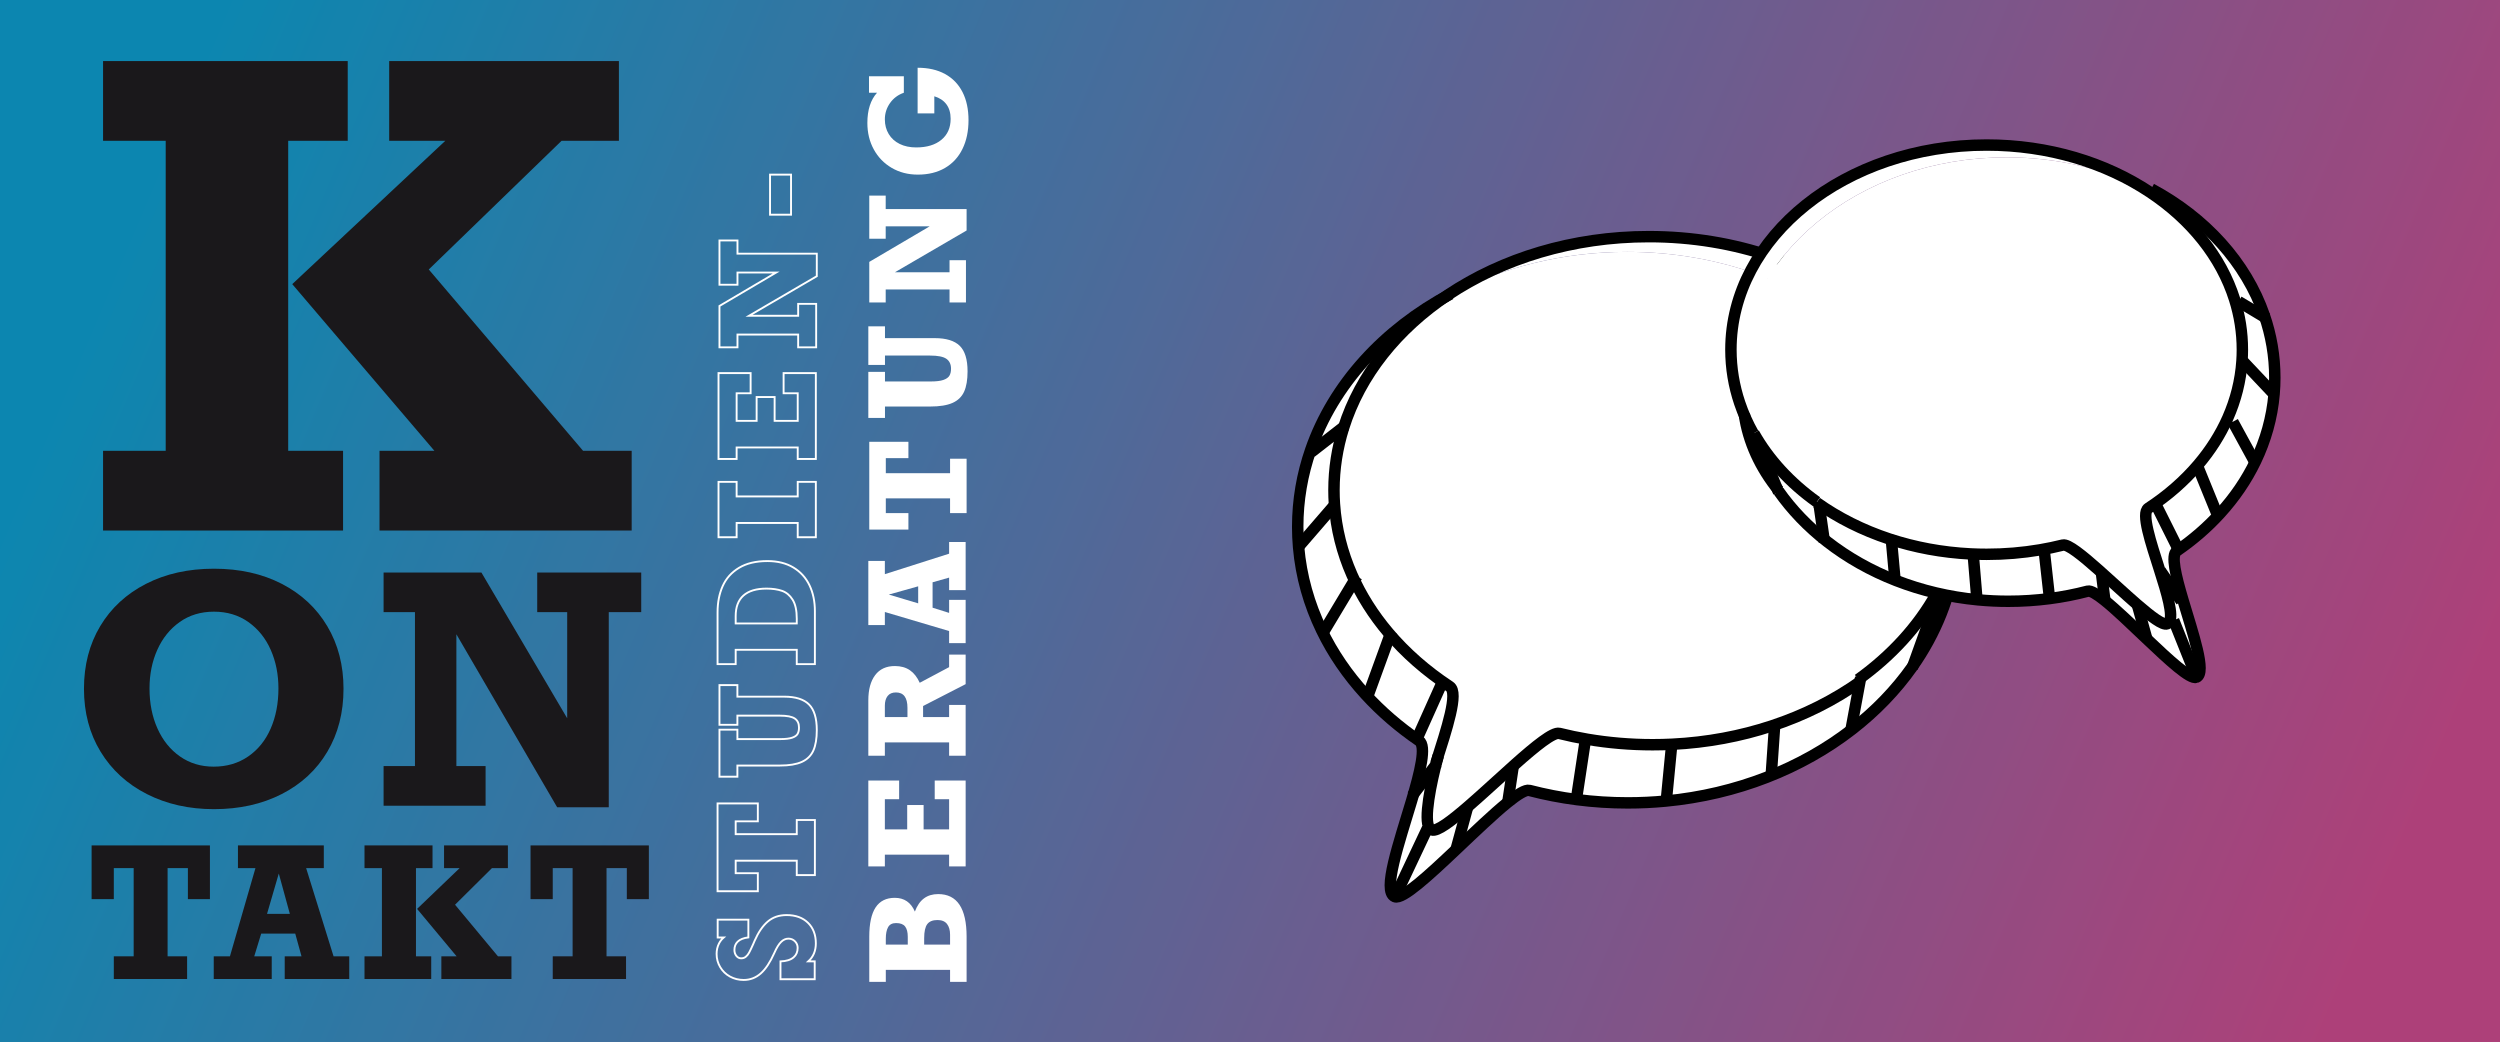 <?xml version="1.0" encoding="UTF-8"?>
<svg width="1310px" height="546px" viewBox="0 0 1310 546" version="1.1" xmlns="http://www.w3.org/2000/svg" xmlns:xlink="http://www.w3.org/1999/xlink">
    <rect x="0" y="0" width="1310" height="546" fill="#333333" stroke="none"/>
    <title>header_beratung</title>
    <defs>
        <linearGradient x1="2.13%" y1="41.576%" x2="100%" y2="58.686%" id="linearGradient-1">
            <stop stop-color="#00A1D7" offset="0%"></stop>
            <stop stop-color="#D4458F" offset="100%"></stop>
        </linearGradient>
    </defs>
    <g id="header_beratung" stroke="none" stroke-width="1" fill="none" fill-rule="evenodd">
        <g id="background/header" transform="translate(-0, 0)" fill="url(#linearGradient-1)" opacity="0.76">
            <rect id="Rectangle-Copy-35" x="0" y="0" width="1310" height="546"></rect>
        </g>
        <g id="K" transform="translate(54, 32)" fill="#1A181B" fill-rule="nonzero">
            <path d="M97.015,41.789 L97.015,204.211 L125.761,204.211 L125.761,246 L0,246 L0,204.211 L32.828,204.211 L32.828,41.789 L0,41.789 L0,0 L128.21,0 L128.21,41.789 L97.015,41.789 Z M240.252,41.789 L170.675,109.206 L251.521,204.211 L277,204.211 L277,246 L144.87,246 L144.87,204.211 L173.615,204.211 L99.139,116.879 L179.331,41.789 L149.933,41.789 L149.933,0 L270.304,0 L270.304,41.789 L240.252,41.789 Z" id="Shape"></path>
        </g>
        <g id="ON" transform="translate(44, 298)" fill="#1A181B" fill-rule="nonzero">
            <path d="M0,62.919 C0,50.508 2.842,39.561 8.525,30.077 C14.209,20.594 22.207,13.21 32.518,7.926 C42.83,2.642 54.698,0 68.122,0 C81.546,0 93.387,2.642 103.644,7.926 C113.902,13.21 121.859,20.621 127.515,30.159 C133.172,39.697 136,50.617 136,62.919 C136,75.383 133.172,86.385 127.515,95.923 C121.859,105.461 113.875,112.858 103.563,118.115 C93.251,123.372 81.438,126 68.122,126 C55.077,126 43.371,123.372 33.005,118.115 C22.64,112.858 14.547,105.461 8.728,95.923 C2.909,86.385 0,75.383 0,62.919 Z M101.899,62.756 C101.899,55.332 100.545,48.571 97.839,42.474 C95.132,36.377 91.221,31.527 86.106,27.923 C80.991,24.319 74.996,22.517 68.122,22.517 C61.247,22.517 55.266,24.319 50.178,27.923 C45.09,31.527 41.179,36.377 38.445,42.474 C35.712,48.571 34.345,55.332 34.345,62.756 C34.345,70.56 35.739,77.565 38.527,83.77 C41.314,89.975 45.252,94.852 50.34,98.402 C55.428,101.952 61.301,103.726 67.959,103.726 C74.834,103.726 80.856,101.952 86.025,98.402 C91.194,94.852 95.132,89.975 97.839,83.77 C100.545,77.565 101.899,70.56 101.899,62.756 Z" id="Shape"></path>
            <polygon id="Path" points="253.209 22.757 237.498 22.757 237.498 2 292 2 292 22.757 274.993 22.757 274.993 125 247.945 125 195.143 34.351 195.143 103.432 210.449 103.432 210.449 124.189 157 124.189 157 103.432 173.44 103.432 173.44 22.757 157 22.757 157 2 208.263 2 253.209 78.378"></polygon>
        </g>
        <g id="takt" transform="translate(48, 443)" fill="#1A181B" fill-rule="nonzero">
            <polygon id="Path" points="50.455 28.149 50.455 11.891 39.818 11.891 39.818 58.109 50.045 58.109 50.045 70 11.636 70 11.636 58.109 22.045 58.109 22.045 11.891 11.636 11.891 11.636 28.149 0 28.149 0 0 62 0 62 28.149"></polygon>
            <path d="M112.413,11.891 L126.787,58.109 L135,58.109 L135,70 L101.188,70 L101.188,58.109 L109.995,58.109 L106.71,46.218 L88.868,46.218 L85.218,58.109 L94.389,58.109 L94.389,70 L64,70 L64,58.109 L72.487,58.109 L85.857,11.891 L76.685,11.891 L76.685,0 L121.676,0 L121.676,11.891 L112.413,11.891 Z M98.085,14.725 L91.925,35.859 L103.88,35.859 L98.085,14.725 Z" id="Shape"></path>
            <path d="M169.968,11.891 L169.968,58.109 L177.959,58.109 L177.959,70 L143,70 L143,58.109 L152.126,58.109 L152.126,11.891 L143,11.891 L143,0 L178.64,0 L178.64,11.891 L169.968,11.891 Z M209.785,11.891 L190.444,31.075 L212.917,58.109 L220,58.109 L220,70 L183.271,70 L183.271,58.109 L191.261,58.109 L170.558,33.258 L192.85,11.891 L184.678,11.891 L184.678,0 L218.139,0 L218.139,11.891 L209.785,11.891 Z" id="Shape"></path>
            <polygon id="Path" points="280.455 28.149 280.455 11.891 269.818 11.891 269.818 58.109 280.045 58.109 280.045 70 241.636 70 241.636 58.109 252.045 58.109 252.045 11.891 241.636 11.891 241.636 28.149 230 28.149 230 0 292 0 292 28.149"></polygon>
        </g>
        <g id="Studien-" transform="translate(401.75, 302.5) scale(-1, -1) rotate(90) translate(-401.75, -302.5) translate(191.25, 276.75)" fill="#8198C8" fill-opacity="0" fill-rule="nonzero" stroke="#FFFFFF">
            <path d="M13.141,-0.5 C15.138,-0.5 16.952,-0.083 18.585,0.745 C19.789,1.356 20.841,2.177 21.739,3.211 L21.739,0.062 L31.087,0.062 L31.087,16.144 L21.8,16.144 C21.502,13.635 20.766,11.753 19.552,10.521 C18.437,9.391 16.993,8.835 15.228,8.835 C14.004,8.835 12.955,9.18 12.086,9.881 C11.257,10.55 10.837,11.389 10.837,12.403 C10.837,13.316 11.101,14.105 11.638,14.767 C12.208,15.468 12.941,16.059 13.836,16.544 C14.785,17.058 16.209,17.741 18.101,18.592 L20.092,19.453 C24.5,21.384 27.821,23.66 30.069,26.265 C32.35,28.91 33.5,32.213 33.5,36.183 C33.5,40.899 32.148,44.621 29.478,47.363 C26.802,50.112 23.209,51.5 18.685,51.5 C14.766,51.5 11.619,50.178 9.239,47.546 L9.239,50.905 L-0.109,50.905 L-0.109,32.971 L9.216,32.971 C9.329,35.999 10.026,38.297 11.352,39.843 C12.574,41.266 14.228,41.967 16.304,41.967 C17.664,41.967 18.813,41.499 19.749,40.56 C20.685,39.62 21.152,38.481 21.152,37.142 C21.152,35.765 20.598,34.51 19.513,33.369 C18.36,32.157 16.393,30.95 13.623,29.727 C8.692,27.529 5.123,25.155 2.901,22.621 C0.633,20.034 -0.5,17.058 -0.5,13.693 C-0.5,11.069 0.098,8.673 1.29,6.506 C2.487,4.331 4.14,2.62 6.251,1.372 C8.362,0.124 10.658,-0.5 13.141,-0.5 Z" id="Path"></path>
            <path d="M92,0 L92,21.106 L82.62,21.106 L82.62,9.494 L75.9,9.494 L75.9,41.506 L83.323,41.506 L83.323,51 L54.446,51 L54.446,41.506 L62.001,41.506 L62.001,9.494 L55.446,9.494 L55.446,21.106 L46,21.106 L46,-0 L92,0 Z" id="Path"></path>
            <path d="M154,1 L154,10.393 L147.948,10.393 L147.948,34.943 C147.948,40.887 146.566,45.194 143.872,47.902 C141.181,50.607 136.709,52 130.411,52 C125.961,52 122.414,51.4 119.765,50.219 C117.054,49.011 115.05,46.984 113.757,44.133 C112.496,41.35 111.854,37.545 111.854,32.713 L111.854,10.393 L106,10.393 L106,1 L130.648,1 L130.648,10.393 L125.714,10.393 L125.714,32.975 C125.714,35.635 125.958,37.685 126.459,39.122 C126.927,40.46 127.561,41.4 128.401,41.908 C129.256,42.426 130.378,42.672 131.76,42.672 C133.848,42.672 135.415,41.976 136.433,40.539 C137.502,39.031 138.002,36.368 138.002,32.582 L138.002,10.393 L133.2,10.393 L133.2,1 L154,1 Z" id="Path"></path>
            <path d="M192.131,-1.11022302e-16 C197.296,-1.11022302e-16 201.879,0.896 205.88,2.681 C209.915,4.481 213.114,7.345 215.473,11.274 C217.817,15.18 219,20.124 219,26.114 C219,31.459 217.874,35.989 215.636,39.709 C213.391,43.444 210.29,46.262 206.335,48.164 C202.407,50.052 197.87,51 192.721,51 L165,51 L165,41.506 L172.501,41.506 L172.501,9.494 L165,9.494 L165,-0 L192.131,-1.11022302e-16 Z M190.166,9.494 L186.309,9.494 L186.309,41.506 L188.823,41.506 C193.135,41.506 196.463,40.787 198.791,39.311 C201.077,37.863 202.613,36.029 203.385,33.797 C204.177,31.509 204.57,28.804 204.57,25.682 C204.57,20.331 203.369,16.275 200.914,13.541 C198.477,10.826 194.885,9.494 190.166,9.494 Z" id="Shape"></path>
            <path d="M260.5,0.5 L260.5,9.994 L252.876,9.994 L252.876,42.006 L260.5,42.006 L260.5,51.5 L231.5,51.5 L231.5,42.006 L238.96,42.006 L238.96,9.994 L231.5,9.994 L231.5,0.5 L260.5,0.5 Z" id="Path"></path>
            <path d="M317.5,0.5 L317.5,17.326 L306.932,17.326 L306.932,9.994 L292.471,9.994 L292.471,20.473 L304.952,20.473 L304.952,29.901 L292.471,29.901 L292.471,42.006 L306.932,42.006 L306.932,34.607 L317.5,34.607 L317.5,51.5 L272.5,51.5 L272.5,42.006 L278.526,42.006 L278.526,9.994 L272.5,9.994 L272.5,0.5 L317.5,0.5 Z" id="Path"></path>
            <path d="M352.67,1 L370.196,30.716 L370.196,10.438 L363.795,10.438 L363.795,1 L387,1 L387,10.438 L380.071,10.438 L380.071,52 L368.265,52 L347.54,16.499 L347.54,42.233 L353.776,42.233 L353.776,51.67 L331,51.67 L331,42.233 L337.698,42.233 L337.698,10.438 L331,10.438 L331,1 L352.67,1 Z" id="Path"></path>
            <path d="M421.5,27.5 L421.5,38.5 L400.5,38.5 L400.5,27.5 L421.5,27.5 Z" id="Path"></path>
        </g>
        <g id="beratung" transform="translate(481, 275) scale(-1, -1) rotate(90) translate(-481, -275) translate(241.5, 248.5)" fill="#FFFFFF" fill-rule="nonzero">
            <path d="M44.038,14.368 C44.038,19.309 41.637,22.817 36.834,24.893 C39.923,26.043 42.223,27.628 43.734,29.647 C45.245,31.667 46,34.154 46,37.109 C46,47.036 38.559,52 23.676,52 L0,52 L0,43.336 L6.291,43.336 L6.291,9.664 L0,9.664 L0,1 L23.676,1 C30.554,1 35.667,2.106 39.015,4.317 C42.364,6.528 44.038,9.878 44.038,14.368 Z M30.813,15.044 C30.813,13.059 30.097,11.666 28.665,10.865 C27.234,10.064 25.221,9.664 22.628,9.664 L19.516,9.664 L19.516,21.17 L23.609,21.17 C26.022,21.17 27.825,20.707 29.021,19.782 C30.216,18.857 30.813,17.278 30.813,15.044 Z M32.403,36.737 C32.403,34.255 31.687,32.473 30.255,31.39 C28.823,30.307 26.36,29.766 22.865,29.766 L19.516,29.766 L19.516,43.336 L24.725,43.336 C27.07,43.336 28.936,42.806 30.323,41.746 C31.71,40.685 32.403,39.016 32.403,36.737 Z" id="Shape"></path>
            <polygon id="Path" points="95.714 16.643 95.714 9.164 79.902 9.164 79.902 20.873 92.667 20.873 92.667 29.469 79.902 29.469 79.902 42.836 95.714 42.836 95.714 35.29 105.5 35.29 105.5 51.5 60.5 51.5 60.5 42.836 66.663 42.836 66.663 9.164 60.5 9.164 60.5 0.5 105.5 0.5 105.5 16.643"></polygon>
            <path d="M165.495,14.409 C165.495,17.523 164.77,20.14 163.319,22.26 C161.868,24.381 159.67,26.107 156.723,27.438 L164.921,42.836 L171.5,42.836 L171.5,51.5 L156.015,51.5 L144.545,29.198 L138.742,29.198 L138.742,42.836 L145.118,42.836 L145.118,51.5 L118.5,51.5 L118.5,42.836 L125.483,42.836 L125.483,9.164 L118.5,9.164 L118.5,0.5 L147.513,0.5 C153.136,0.5 157.539,1.69 160.721,4.07 C163.904,6.451 165.495,9.897 165.495,14.409 Z M151.663,14.984 C151.663,13.044 151.044,11.589 149.807,10.619 C148.57,9.649 146.884,9.164 144.747,9.164 L138.742,9.164 L138.742,21.008 L143.6,21.008 C148.975,21.008 151.663,19 151.663,14.984 Z" id="Shape"></path>
            <path d="M213.639,9.164 L224.369,42.836 L230.5,42.836 L230.5,51.5 L205.26,51.5 L205.26,42.836 L211.834,42.836 L209.382,34.173 L196.064,34.173 L193.339,42.836 L200.185,42.836 L200.185,51.5 L177.5,51.5 L177.5,42.836 L183.835,42.836 L193.816,9.164 L186.969,9.164 L186.969,0.5 L220.554,0.5 L220.554,9.164 L213.639,9.164 Z M202.944,11.228 L198.346,26.626 L207.27,26.626 L202.944,11.228 Z" id="Shape"></path>
            <polygon id="Path" points="274.434 21.508 274.434 9.664 266.543 9.664 266.543 43.336 274.13 43.336 274.13 52 245.633 52 245.633 43.336 253.356 43.336 253.356 9.664 245.633 9.664 245.633 21.508 237 21.508 237 1 283 1 283 21.508"></polygon>
            <path d="M314.613,9.229 L314.613,33.234 C314.613,36.076 314.876,38.264 315.402,39.798 C315.928,41.333 316.662,42.39 317.602,42.97 C318.543,43.549 319.774,43.839 321.297,43.839 C323.626,43.839 325.356,43.026 326.487,41.401 C327.618,39.776 328.183,36.917 328.183,32.825 L328.183,9.229 L323.279,9.229 L323.279,0.5 L343.5,0.5 L343.5,9.229 L337.319,9.229 L337.319,35.28 C337.319,41.282 335.981,45.652 333.305,48.391 C330.629,51.13 326.168,52.5 319.92,52.5 C315.464,52.5 311.909,51.898 309.255,50.693 C306.601,49.488 304.642,47.465 303.377,44.623 C302.112,41.782 301.479,37.895 301.479,32.962 L301.479,9.229 L295.5,9.229 L295.5,0.5 L319.651,0.5 L319.651,9.229 L314.613,9.229 Z" id="Path"></path>
            <polygon id="Path" points="395.909 9.606 389.392 9.606 389.392 1 412 1 412 9.606 404.945 9.606 404.945 52 393.725 52 371.822 14.414 371.822 43.057 378.172 43.057 378.172 51.664 356 51.664 356 43.057 362.819 43.057 362.819 9.606 356 9.606 356 1 377.265 1 395.909 32.669"></polygon>
            <path d="M465.903,5.061 L465.903,0.855 L474.544,0.855 L474.544,19.114 L465.903,19.114 C464.845,16.082 463.039,13.666 460.485,11.865 C457.931,10.064 455.09,9.164 451.962,9.164 C449.059,9.164 446.488,9.842 444.249,11.198 C442.01,12.555 440.283,14.47 439.068,16.943 C437.852,19.416 437.245,22.294 437.245,25.577 C437.245,31.162 438.578,35.567 441.245,38.793 C443.911,42.018 447.574,43.631 452.232,43.631 C455.315,43.631 457.847,42.896 459.827,41.425 C461.807,39.955 463.214,37.841 464.046,35.083 L455.068,35.083 L455.068,26.329 L479,26.329 C479,31.937 477.903,36.735 475.709,40.725 C473.515,44.714 470.364,47.757 466.257,49.854 C462.15,51.951 457.239,53 451.523,53 C445.762,53 440.727,51.94 436.418,49.82 C432.108,47.7 428.795,44.645 426.477,40.656 C424.159,36.667 423,31.937 423,26.466 C423,21.337 424.176,16.766 426.527,12.754 C428.879,8.742 432.103,5.613 436.198,3.368 C440.294,1.123 444.918,0 450.072,0 C456.868,0 462.145,1.687 465.903,5.061 Z" id="Path"></path>
        </g>
        <g id="Group-72" transform="translate(680, 76)">
            <g id="Group-33" transform="translate(0, 48)" fill="#FFFFFF">
                <path d="M350,132.689 C350,144.643 348.035,156.235 344.35,167.25 C344.953,162.368 345.257,157.411 345.257,152.392 C345.257,72.641 267.967,7.993 172.628,7.993 C138.539,7.993 106.758,16.254 79.992,30.518 C108.531,11.46 145.189,0 185.169,0 C276.202,0 350,59.403 350,132.689" id="Fill-1"></path>
                <path d="M345.257,152.392 C345.257,157.411 344.953,162.368 344.35,167.25 C342.064,174.091 339.116,180.713 335.566,187.066 C325.977,204.228 311.993,219.443 294.763,231.798 L294.763,231.805 C280.999,241.675 265.157,249.711 247.842,255.444 C231.536,260.852 213.913,264.207 195.473,265.121 C192.065,265.29 188.631,265.377 185.169,265.377 C173.41,265.377 161.937,264.382 150.879,262.498 C145.841,261.641 140.892,260.602 136.038,259.381 C132.768,258.561 123.501,266.122 112.805,275.673 C104.829,282.808 96.053,291.045 88.38,297.723 C79.157,305.766 71.529,311.562 68.823,310.46 C68.287,310.241 67.858,309.878 67.532,309.377 C64.629,305.052 68.912,290.663 73.651,275.686 L73.655,275.679 C79.372,257.598 85.745,238.646 80.93,235.479 C68.631,227.386 57.814,217.897 48.85,207.301 C40.963,197.988 34.51,187.817 29.753,176.995 C24.608,165.304 21.442,152.855 20.58,139.918 C20.419,137.527 20.339,135.117 20.339,132.689 C20.339,121.448 22.076,110.532 25.35,100.105 C34.027,72.422 53.517,48.2 79.992,30.518 C106.758,16.254 138.539,7.993 172.628,7.993 C267.967,7.993 345.257,72.641 345.257,152.392" id="Fill-3"></path>
                <path d="M335.566,187.066 C339.116,180.713 342.064,174.091 344.35,167.25 C341.769,188.418 333.717,208.234 321.399,225.69 L321.395,225.683 L335.566,187.066 Z" id="Fill-5"></path>
                <path d="M335.566,187.066 L321.395,225.683 L321.399,225.69 C312.855,237.788 302.266,248.754 290.029,258.261 L290.029,258.255 L294.763,231.805 L294.763,231.798 C311.993,219.443 325.977,204.228 335.566,187.066" id="Fill-7"></path>
                <path d="M294.763,231.805 L290.029,258.255 L290.029,258.261 C276.85,268.488 261.759,277.019 245.256,283.428 L247.842,255.451 L247.842,255.444 C265.157,249.711 280.999,241.675 294.763,231.805" id="Fill-9"></path>
                <path d="M247.842,255.444 L247.842,255.451 L245.256,283.428 C228.839,289.806 211.024,294.087 192.297,295.864 L195.473,265.121 C213.913,264.207 231.536,260.852 247.842,255.444" id="Fill-11"></path>
                <path d="M195.473,265.121 L192.297,295.864 C185.844,296.478 179.279,296.791 172.628,296.791 C163.594,296.791 154.724,296.209 146.069,295.095 L150.879,262.498 C161.937,264.382 173.41,265.377 185.169,265.377 C188.631,265.377 192.065,265.29 195.473,265.121" id="Fill-13"></path>
                <path d="M150.879,262.498 L146.069,295.095 C137.547,293.993 129.227,292.366 121.17,290.269 C119.178,289.749 115.06,292.316 109.759,296.603 L109.714,295.864 L112.805,275.679 L112.805,275.673 C123.501,266.122 132.768,258.561 136.038,259.381 C140.892,260.602 145.841,261.641 150.879,262.498" id="Fill-15"></path>
                <path d="M112.805,275.673 L112.805,275.679 L109.714,295.864 L109.759,296.603 C102.314,302.624 92.533,312.031 83.029,321.025 L88.38,297.723 C96.053,291.045 104.829,282.808 112.805,275.673" id="Fill-17"></path>
                <path d="M88.38,297.723 L83.029,321.025 C68.546,334.751 54.705,347.513 50.775,345.854 L67.528,309.384 L67.532,309.377 C67.858,309.878 68.287,310.241 68.823,310.46 C71.529,311.562 79.157,305.766 88.38,297.723" id="Fill-19"></path>
                <path d="M80.93,235.479 C85.745,238.646 79.372,257.598 73.655,275.679 L73.651,275.686 L59.52,295.864 C64.08,280.549 67.461,266.992 63.459,264.257 C53.022,257.122 43.598,248.979 35.407,240.016 L48.85,207.301 C57.814,217.897 68.631,227.386 80.93,235.479" id="Fill-21"></path>
                <path d="M59.52,295.864 L73.651,275.686 C68.912,290.663 64.629,305.052 67.532,309.377 L67.528,309.384 L50.775,345.854 C44.143,343.057 53.026,317.677 59.52,295.864" id="Fill-23"></path>
                <path d="M79.992,30.518 C53.517,48.2 34.027,72.422 25.35,100.105 L25.153,99.986 L6.802,112.122 C18.61,78.042 45.018,49.164 79.992,30.518" id="Fill-25"></path>
                <path d="M48.85,207.301 L35.407,240.016 C26.06,229.795 18.307,218.492 12.469,206.375 L29.753,176.995 C34.51,187.817 40.963,197.988 48.85,207.301" id="Fill-27"></path>
                <path d="M29.753,176.995 L12.469,206.375 C5.927,192.812 1.778,178.228 0.456,162.988 L20.58,139.918 C21.442,152.855 24.608,165.304 29.753,176.995" id="Fill-29"></path>
                <path d="M25.153,99.986 L25.35,100.105 C22.076,110.532 20.339,121.448 20.339,132.689 C20.339,135.117 20.419,137.527 20.58,139.918 L0.456,162.988 C0.156,159.489 0,155.953 0,152.392 C0,138.416 2.372,124.903 6.802,112.122 L25.153,99.986 Z" id="Fill-31"></path>
            </g>
            <path d="M345,214.957 C342.414,236.159 334.346,256.007 322.005,273.492 C313.446,285.61 302.836,296.594 290.576,306.117 C277.372,316.361 262.252,324.906 245.719,331.325 C229.271,337.713 211.422,342.002 192.66,343.782 C186.194,344.396 179.617,344.71 172.954,344.71 C163.902,344.71 155.016,344.127 146.344,343.011 C137.807,341.908 129.471,340.278 121.399,338.177 C119.403,337.657 115.277,340.227 109.966,344.522 C102.507,350.553 92.708,359.975 83.186,368.984 C68.675,382.732 54.809,395.515 50.871,393.854 C44.226,391.052 53.126,365.63 59.632,343.782 C64.201,328.441 67.588,314.862 63.579,312.123 C53.122,304.976 43.68,296.82 35.474,287.842 C26.109,277.605 18.341,266.282 12.493,254.145 C5.938,240.56 1.781,225.953 0.456,210.687 C0.157,207.183 0,203.641 0,200.074 C0,186.074 2.376,172.539 6.815,159.738 C18.645,125.602 45.103,96.676 80.143,78" id="Stroke-34" stroke="#000000" stroke-width="6"></path>
            <path d="M72.371,324 C78.094,305.897 84.473,286.923 79.654,283.752 C67.342,275.65 56.514,266.151 47.541,255.542 C39.646,246.218 33.186,236.035 28.424,225.201 C23.274,213.496 20.104,201.033 19.241,188.08 C19.08,185.687 19,183.274 19,180.843 C19,169.589 20.739,158.661 24.016,148.221 C32.703,120.506 52.213,96.256 78.715,78.554 C107.283,59.473 143.978,48 184,48 C275.126,48 349,107.472 349,180.843 C349,192.811 347.033,204.416 343.345,215.445 C341.056,222.294 338.105,228.923 334.551,235.283 C324.952,252.465 310.954,267.698 293.706,280.068" id="Stroke-36" stroke="#000000" stroke-width="6"></path>
            <path d="M295,281 C281.306,290.771 265.547,298.727 248.321,304.403 C232.099,309.756 214.567,313.077 196.221,313.982 C192.831,314.149 189.414,314.236 185.971,314.236 C174.272,314.236 162.858,313.251 151.857,311.386 C146.845,310.537 141.922,309.508 137.093,308.3 C133.84,307.489 124.621,314.973 113.98,324.429 C106.044,331.492 97.314,339.646 89.68,346.258 C80.505,354.22 72.917,359.957 70.224,358.867 C69.691,358.65 69.264,358.291 68.94,357.795 C66.052,353.513 69.5,335 73.651,320" id="Stroke-38" stroke="#000000" stroke-width="6"></path>
            <line x1="336" y1="235" x2="322" y2="274" id="Stroke-40" stroke="#000000" stroke-width="6"></line>
            <polyline id="Stroke-42" stroke="#000000" stroke-width="6" points="295 279 295 279.006 290 306"></polyline>
            <line x1="250" y1="303" x2="248" y2="332" id="Stroke-44" stroke="#000000" stroke-width="6"></line>
            <line x1="196" y1="314" x2="193" y2="345" id="Stroke-46" stroke="#000000" stroke-width="6"></line>
            <line x1="151" y1="310" x2="146" y2="343" id="Stroke-48" stroke="#000000" stroke-width="6"></line>
            <line x1="113" y1="325" x2="110" y2="345" id="Stroke-50" stroke="#000000" stroke-width="6"></line>
            <polyline id="Stroke-52" stroke="#000000" stroke-width="6" points="89 347 83.005 368.988 83 369"></polyline>
            <line x1="68" y1="358" x2="51" y2="394" id="Stroke-54" stroke="#000000" stroke-width="6"></line>
            <polyline id="Stroke-56" stroke="#000000" stroke-width="6" points="73 324 72.996 324.005 60 341"></polyline>
            <line x1="76" y1="281" x2="63" y2="310" id="Stroke-58" stroke="#000000" stroke-width="6"></line>
            <line x1="49" y1="255" x2="37" y2="288" id="Stroke-60" stroke="#000000" stroke-width="6"></line>
            <line x1="31" y1="226" x2="13" y2="256" id="Stroke-62" stroke="#000000" stroke-width="6"></line>
            <polyline id="Stroke-64" stroke="#000000" stroke-width="6" points="19 189 0.421 210.51 0 211"></polyline>
            <polyline id="Stroke-66" stroke="#000000" stroke-width="6" points="25 147 7.519 160.593 7 161"></polyline>
            <g id="Group-98" transform="translate(227, 0)" fill="#FFFFFF">
                <path d="M285,122.882 C285,125.752 284.874,128.604 284.626,131.424 L268.237,112.82 C268.368,110.894 268.436,108.949 268.436,106.992 C268.436,97.924 267.021,89.125 264.358,80.721 L264.515,80.627 L279.462,90.413 C283.067,100.719 285,111.613 285,122.882" id="Fill-68"></path>
                <path d="M268.237,112.82 L284.626,131.424 C283.554,143.712 280.174,155.475 274.848,166.413 L260.771,142.724 C264.957,133.294 267.539,123.257 268.237,112.82" id="Fill-70"></path>
                <path d="M279.462,90.413 L264.515,80.627 L264.358,80.721 C257.288,58.389 241.408,38.853 219.838,24.595 C248.33,39.629 269.846,62.923 279.462,90.413" id="Fill-72"></path>
                <path d="M260.771,142.724 L274.848,166.413 C270.089,176.181 263.781,185.292 256.166,193.54 L245.22,167.157 C251.642,159.646 256.896,151.442 260.771,142.724" id="Fill-74"></path>
                <path d="M260.771,142.724 C256.896,151.442 251.642,159.646 245.22,167.157 C237.925,175.705 229.116,183.36 219.099,189.882 C215.178,192.434 220.369,207.711 225.024,222.294 C228.886,234.382 232.378,245.989 230.012,249.472 C229.742,249.872 229.391,250.166 228.958,250.341 C226.755,251.229 220.545,246.558 213.029,240.073 C206.788,234.682 199.641,228.041 193.144,222.294 C184.438,214.596 176.89,208.493 174.227,209.155 C170.275,210.137 166.242,210.975 162.142,211.669 C153.134,213.189 143.793,213.989 134.218,213.989 C131.402,213.989 128.608,213.921 125.832,213.783 C110.818,213.045 96.466,210.337 83.187,205.985 C69.087,201.357 56.191,194.879 44.98,186.918 L44.98,186.912 C30.952,176.956 19.561,164.68 11.752,150.848 L11.752,150.841 C8.859,145.72 6.462,140.379 4.601,134.87 C4.114,130.93 3.866,126.928 3.866,122.882 C3.866,58.571 66.798,6.441 144.433,6.441 C172.177,6.441 198.046,13.101 219.838,24.595 C241.408,38.853 257.288,58.389 264.358,80.721 C267.021,89.125 268.436,97.924 268.436,106.992 C268.436,108.949 268.368,110.894 268.237,112.82 C267.539,123.257 264.957,133.294 260.771,142.724" id="Fill-76"></path>
                <path d="M245.22,167.157 L256.166,193.54 C249.497,200.769 241.823,207.329 233.324,213.083 C230.067,215.29 232.82,226.221 236.533,238.572 L225.024,222.294 C220.369,207.711 215.178,192.434 219.099,189.882 C229.116,183.36 237.925,175.705 245.22,167.157" id="Fill-78"></path>
                <path d="M236.533,238.572 C241.818,256.163 249.051,276.625 243.652,278.882 L230.012,249.472 C232.378,245.989 228.886,234.382 225.024,222.294 L236.533,238.572 Z" id="Fill-80"></path>
                <path d="M230.012,249.472 L243.652,278.882 C240.453,280.221 229.188,269.934 217.395,258.871 L213.029,240.073 C220.545,246.558 226.755,251.229 228.958,250.341 C229.391,250.166 229.742,249.872 230.012,249.472" id="Fill-82"></path>
                <path d="M213.029,240.073 L217.395,258.871 C209.465,251.436 201.304,243.656 195.189,238.816 L195.663,238.572 L193.144,222.294 C199.641,228.041 206.788,234.682 213.029,240.073" id="Fill-84"></path>
                <path d="M193.144,222.294 L195.663,238.572 L195.189,238.816 C191.084,235.57 187.903,233.651 186.335,234.057 C179.77,235.758 172.997,237.065 166.058,237.947 L162.142,211.669 C166.242,210.975 170.275,210.137 174.227,209.155 C176.89,208.493 184.438,214.596 193.144,222.294" id="Fill-86"></path>
                <path d="M162.142,211.669 L166.058,237.947 C159.01,238.847 151.787,239.316 144.433,239.316 C139.017,239.316 133.673,239.06 128.414,238.572 L125.832,213.783 C128.608,213.921 131.402,213.989 134.218,213.989 C143.793,213.989 153.134,213.189 162.142,211.669" id="Fill-88"></path>
                <path d="M219.838,24.595 C198.046,13.101 172.177,6.441 144.433,6.441 C66.798,6.441 3.866,58.571 3.866,122.882 C3.866,126.928 4.114,130.93 4.601,134.87 C1.6,125.984 0,116.635 0,106.992 C0,47.902 60.093,0 134.218,0 C166.761,0 196.604,9.236 219.838,24.595" id="Fill-90"></path>
                <path d="M125.832,213.783 L128.414,238.572 C113.165,237.134 98.66,233.682 85.291,228.541 L83.187,205.985 C96.466,210.337 110.818,213.045 125.832,213.783" id="Fill-92"></path>
                <path d="M83.187,205.985 L85.291,228.541 C71.849,223.37 59.561,216.491 48.832,208.242 L44.98,186.918 C56.191,194.879 69.087,201.357 83.187,205.985" id="Fill-94"></path>
                <path d="M44.98,186.918 L48.832,208.243 C38.865,200.582 30.245,191.739 23.292,181.984 L23.292,181.978 L11.752,150.848 C19.561,164.68 30.952,176.956 44.98,186.912 L44.98,186.918 Z" id="Fill-96"></path>
            </g>
            <path d="M252,181.376 C258.907,191.192 267.471,200.09 277.374,207.799 C288.033,216.099 300.24,223.021 313.594,228.225 C326.877,233.398 341.287,236.871 356.436,238.319 C361.66,238.809 366.97,239.067 372.351,239.067 C379.656,239.067 386.833,238.595 393.834,237.689 C400.728,236.802 407.457,235.487 413.979,233.775 C415.537,233.366 418.697,235.298 422.776,238.564 C428.85,243.435 436.958,251.263 444.837,258.745 C456.552,269.877 467.744,280.228 470.922,278.882 C476.285,276.61 469.1,256.02 463.849,238.319 C460.16,225.89 457.425,214.891 460.662,212.669 C469.105,206.88 476.728,200.279 483.354,193.005 C490.919,184.704 497.187,175.536 501.914,165.707 C507.205,154.701 510.563,142.864 511.628,130.499 C511.875,127.661 512,124.791 512,121.903 C512,110.563 510.08,99.601 506.498,89.231 C496.945,61.568 475.569,38.128 447.263,23" id="Stroke-99" stroke="#000000" stroke-width="6"></path>
            <path d="M234,141 C236.031,155.491 242.34,169.053 252,181" id="Stroke-101" stroke="#000000" stroke-width="6"></path>
            <path d="M271.907,187.329 C283.1,195.307 295.975,201.8 310.052,206.438 C323.309,210.8 337.638,213.513 352.628,214.253 C355.399,214.391 358.188,214.46 361,214.46 C370.56,214.46 379.886,213.658 388.879,212.135 C392.973,211.439 396.999,210.599 400.944,209.615 C403.603,208.951 411.139,215.068 419.83,222.783 C426.317,228.542 433.452,235.198 439.683,240.601 C447.187,247.1 453.386,251.781 455.586,250.891 C456.018,250.716 456.369,250.421 456.639,250.02 C459.001,246.529 455.514,234.897 451.659,222.783 C447.012,208.167 441.829,192.856 445.743,190.299 C455.744,183.763 464.539,176.092 471.822,167.524 C478.233,159.997 483.479,151.775 487.348,143.038 C491.527,133.587 494.105,123.528 494.802,113.068 C494.933,111.138 495,109.188 495,107.227 C495,98.139 493.587,89.321 490.929,80.898 C483.87,58.518 468.016,38.939 446.481,24.649 C423.285,9.257 393.49,0 361,0 C286.995,0 227,48.007 227,107.227 C227,116.891 228.597,126.26 231.593,135.166 C233.451,140.688 235.845,146.04 238.733,151.173" id="Stroke-103" stroke="#000000" stroke-width="6"></path>
            <path d="M239,151 C246.755,164.808 258.069,177.062 272,187" id="Stroke-105" stroke="#000000" stroke-width="6"></path>
            <polyline id="Stroke-107" stroke="#000000" stroke-width="6" points="241 155 241 155.005 252 181.995 252 182"></polyline>
            <polyline id="Stroke-109" stroke="#000000" stroke-width="6" points="273 187 273 187.006 276 208"></polyline>
            <line x1="311" y1="206" x2="313" y2="228" id="Stroke-111" stroke="#000000" stroke-width="6"></line>
            <line x1="354" y1="215" x2="356" y2="239" id="Stroke-113" stroke="#000000" stroke-width="6"></line>
            <line x1="391" y1="211" x2="394" y2="238" id="Stroke-115" stroke="#000000" stroke-width="6"></line>
            <line x1="421" y1="223" x2="423" y2="239" id="Stroke-117" stroke="#000000" stroke-width="6"></line>
            <line x1="440" y1="241" x2="445" y2="259" id="Stroke-119" stroke="#000000" stroke-width="6"></line>
            <line x1="459" y1="249" x2="471" y2="279" id="Stroke-121" stroke="#000000" stroke-width="6"></line>
            <line x1="452" y1="223" x2="463" y2="239" id="Stroke-123" stroke="#000000" stroke-width="6"></line>
            <line x1="450" y1="189" x2="461" y2="211" id="Stroke-125" stroke="#000000" stroke-width="6"></line>
            <line x1="471" y1="167" x2="482" y2="194" id="Stroke-127" stroke="#000000" stroke-width="6"></line>
            <polyline id="Stroke-129" stroke="#000000" stroke-width="6" points="490 145 490 145.006 502 167"></polyline>
            <polyline id="Stroke-131" stroke="#000000" stroke-width="6" points="495 113 511.621 130.598 512 131"></polyline>
            <polyline id="Stroke-133" stroke="#000000" stroke-width="6" points="493 82 507.57 90.743 508 91"></polyline>
        </g>
    </g>
</svg>